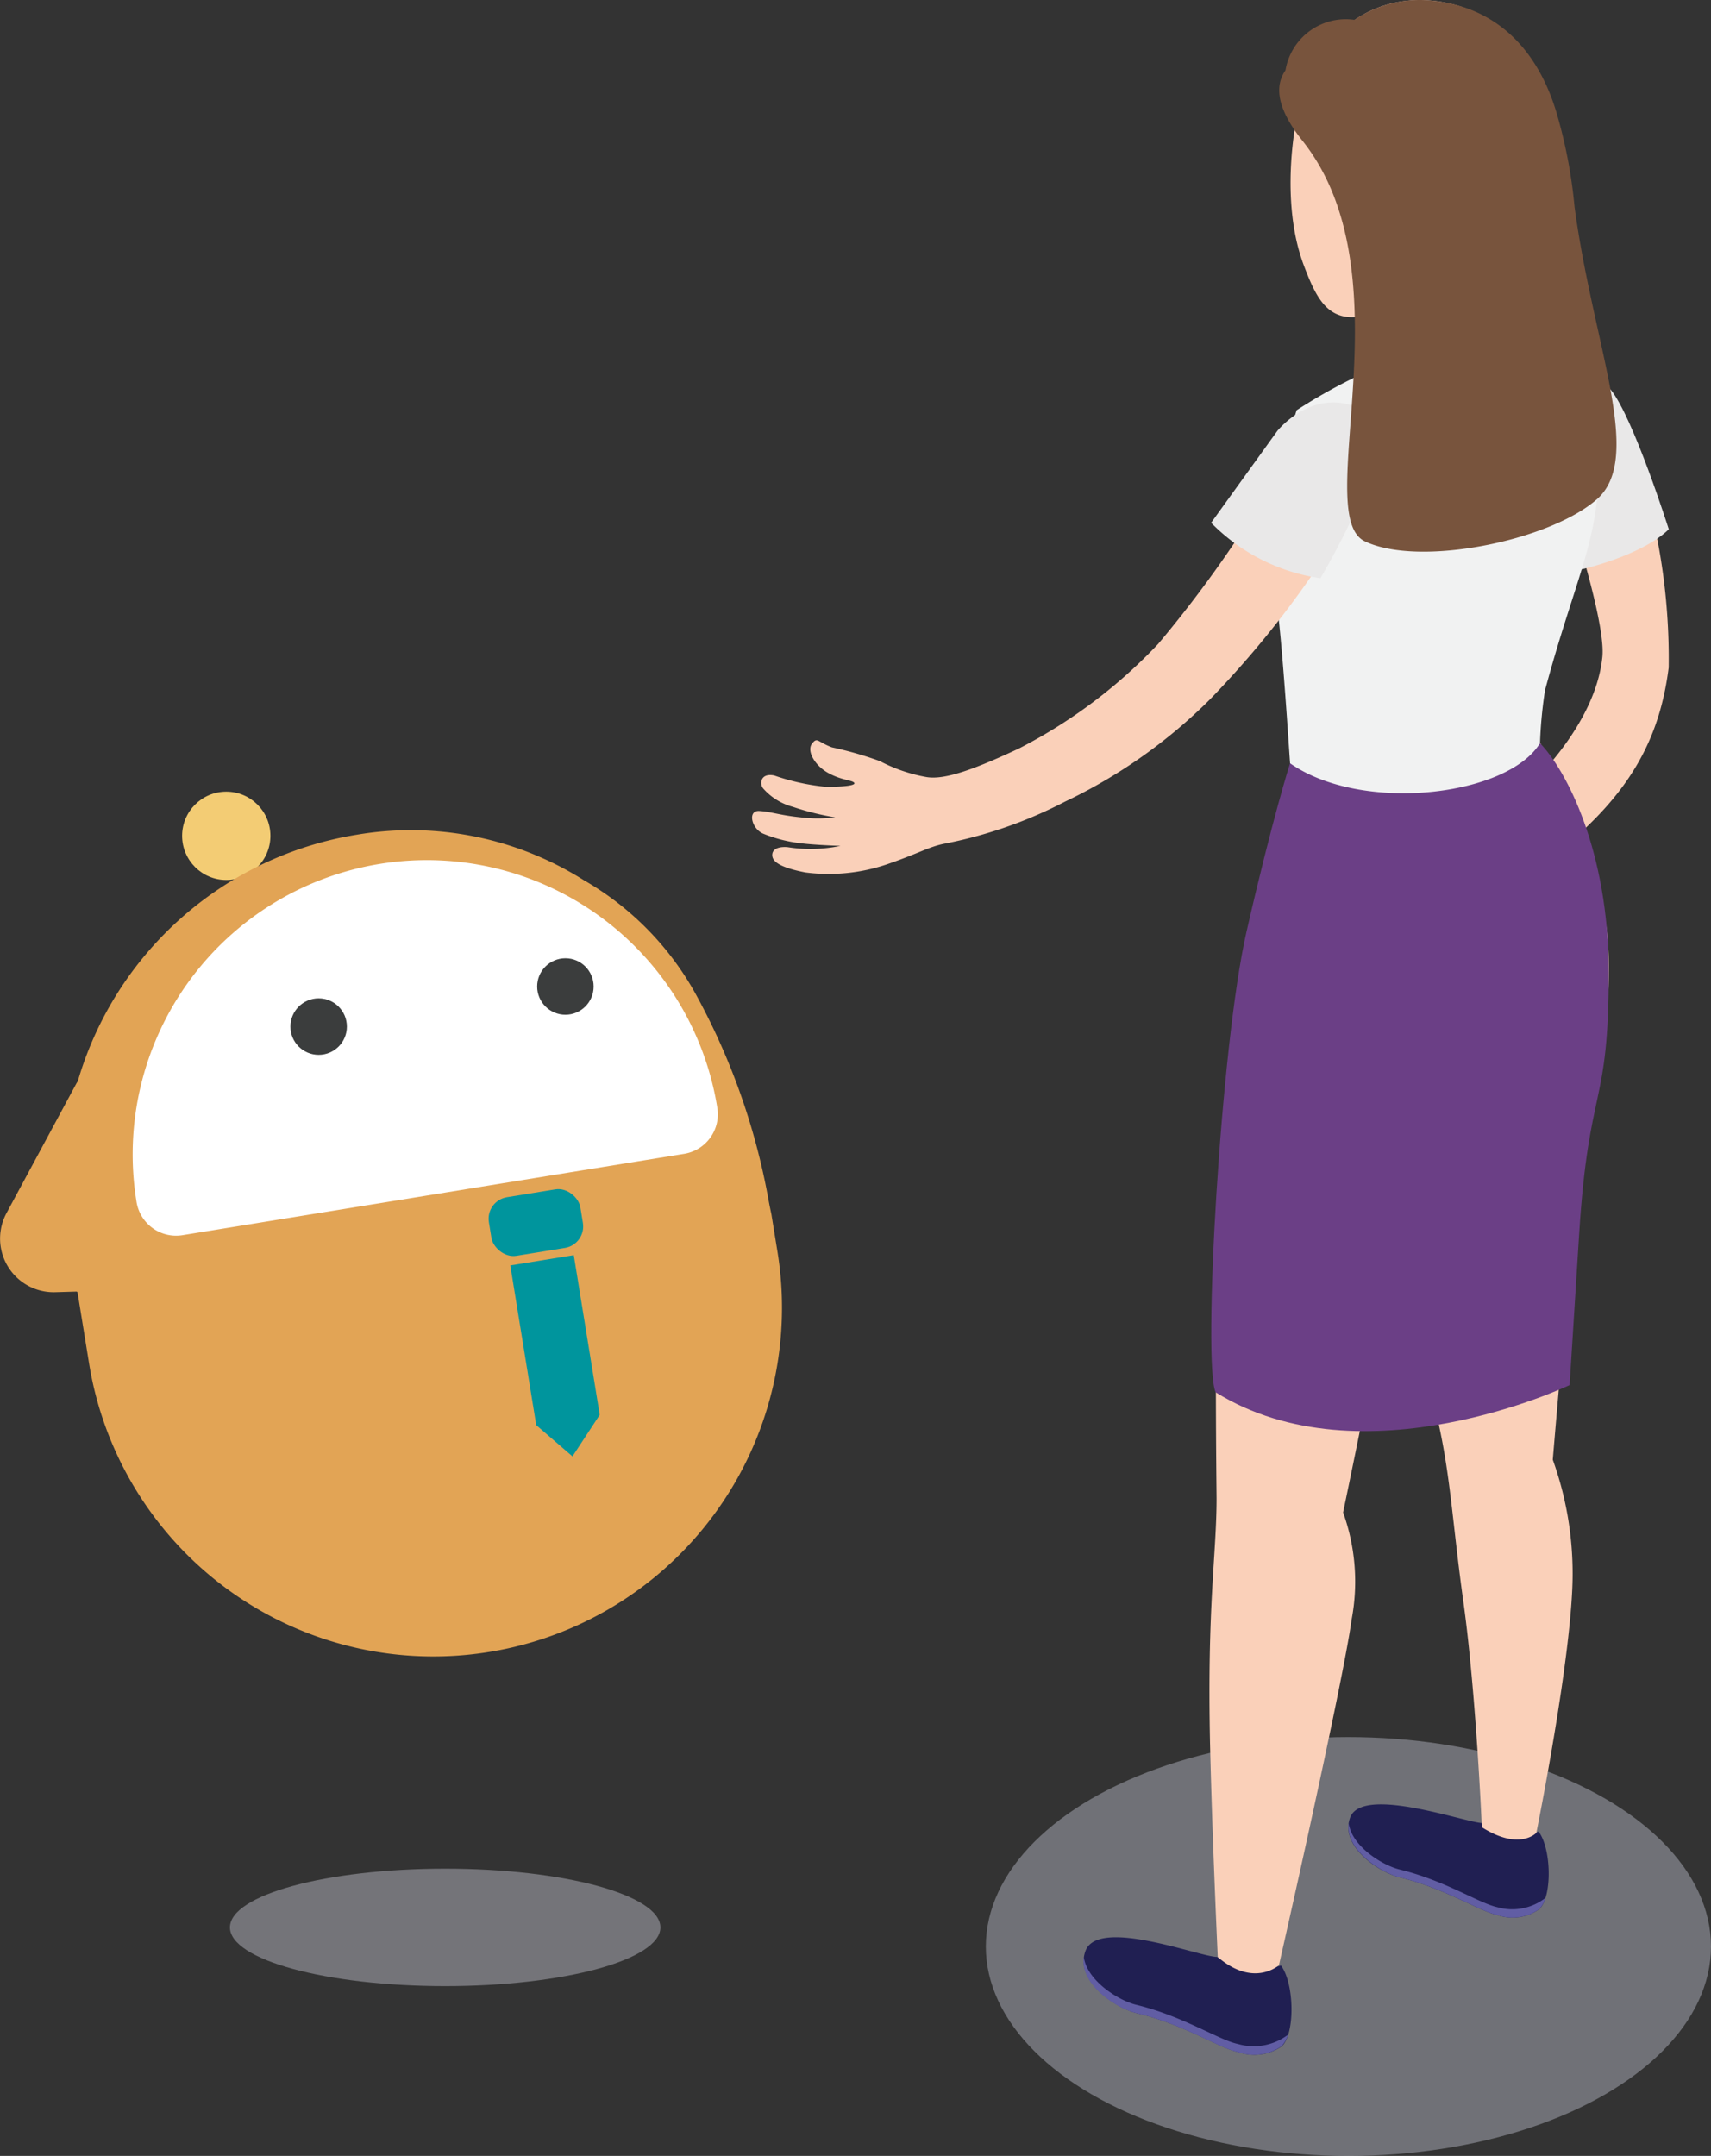 <svg xmlns="http://www.w3.org/2000/svg" width="105.505" height="132.889" viewBox="0 0 105.505 132.889">
  <rect x="0" y="0" width="105.505" height="132.889" fill="#333333" stroke="none"/>
  <g id="グループ_404" data-name="グループ 404" transform="translate(-1278 -3011.34)">
    <g id="グループ_399" data-name="グループ 399" transform="translate(1324.373 3011.34)">
      <ellipse id="楕円形_24" data-name="楕円形 24" cx="22.358" cy="12.909" rx="22.358" ry="12.909" transform="translate(14.416 107.072)" fill="#cacddc" opacity="0.4" style="isolation: isolate"/>
      <path id="パス_9880" data-name="パス 9880" d="M1323.071,853.5c1.97.561,3.074,2.719,4.787,7.339a38.715,38.715,0,0,1,2.061,13.028c-.553,4.356-2.355,7.746-6.712,11.271l-2.078-3.813s4.265-3.764,4.7-8.117c.245-2.447-2.622-10.683-2.622-10.911S1323.071,853.5,1323.071,853.5Z" transform="translate(-1273.396 -832.718)" fill="#fad0b9"/>
      <path id="パス_9881" data-name="パス 9881" d="M1325.514,883.385a4.793,4.793,0,0,1-3.943-.533c-1.062,0-7.322-2.454-8.111-.375-.687,1.823,1.826,3.519,3.154,3.841,2.958.7,5.086,2.159,6.267,2.4a2.96,2.96,0,0,0,2.7-.371C1326.4,887.52,1326.33,884.468,1325.514,883.385Z" transform="translate(-1292.897 -762.23)" fill="#201f52"/>
      <path id="パス_9882" data-name="パス 9882" d="M1322.871,887.356c-1.185-.245-3.34-1.7-6.267-2.415-1.115-.266-3.056-1.5-3.242-2.955-.266,1.675,1.97,3.161,3.242,3.466,2.955.7,5.082,2.159,6.267,2.4a2.95,2.95,0,0,0,2.7-.371,1.9,1.9,0,0,0,.386-.7A3.508,3.508,0,0,1,1322.871,887.356Z" transform="translate(-1292.905 -761.365)" fill="#615da4"/>
      <path id="パス_9883" data-name="パス 9883" d="M1329.731,880.981a3.756,3.756,0,0,1-3.438-.522c-.985,0-7.42-2.348-8.18-.347-.659,1.756,1.756,3.372,3.036,3.687,2.817.68,4.928,2.089,6.031,2.324a2.854,2.854,0,0,0,2.6-.365C1330.59,884.96,1330.52,882.026,1329.731,880.981Z" transform="translate(-1281.231 -768.084)" fill="#201f52"/>
      <path id="パス_9884" data-name="パス 9884" d="M1327.176,884.814c-1.132-.245-3.214-1.644-6.032-2.324-1.072-.266-2.954-1.447-3.123-2.856-.246,1.616,1.969,3.053,3.123,3.34,2.818.68,4.928,2.089,6.032,2.324a2.854,2.854,0,0,0,2.6-.365,1.619,1.619,0,0,0,.364-.68A3.342,3.342,0,0,1,1327.176,884.814Z" transform="translate(-1281.228 -767.259)" fill="#615da4"/>
      <path id="パス_9885" data-name="パス 9885" d="M1337.949,911.851a20.733,20.733,0,0,0-1.223-7.045s.809-9.645,1.43-15.982c.908-9.344,2.345-10.269,1.969-15.943-.374-5.264-3.367-8.671-4.146-12.239l-15.246,1.2s-1.329,4.325-3.046,12.936-1.83,18.852-1.693,32.409c0,3.5-.592,6.533-.4,15.246.14,5.853.473,13.028.473,13.028,2.229,1.91,3.775.5,3.775.5s3.943-17.342,4.483-21.323a12.569,12.569,0,0,0-.529-6.582s1.142-5.45,1.97-9.737c.985-5.233,3.6-16.526,3.6-16.526s-.442,17.353.316,20.774.886,6.393,1.538,11.044c.778,5.619,1.132,13.848,1.132,13.848,2.328,1.476,3.361.344,3.361.344S1337.949,916.768,1337.949,911.851Z" transform="translate(-1287.35 -814.83)" fill="#fad0b9"/>
      <path id="パス_9886" data-name="パス 9886" d="M1335.862,860.642c1.6,1.637,4.238,6.61,4.238,14.139,0,8.475-1.231,6.761-1.823,16.094l-.589,9.33s-12.744,6.081-21.828.445c-.809-1.767.305-21.394,1.9-28.372s2.688-10.4,2.688-10.4S1332.167,865.047,1335.862,860.642Z" transform="translate(-1287.274 -814.83)" fill="#6b3f86"/>
      <path id="パス_9887" data-name="パス 9887" d="M1332.555,868.259c-3.252-.2-3.568.347-3.823-.806-.088-.413-.277-3.273-.277-3.273a9.994,9.994,0,0,0,.82-1.2,8.244,8.244,0,0,0,3.94-6.2,8.348,8.348,0,0,0-7.431-9.165c-4.3-.442-7.479,2.583-8.324,6.74-.456,2.05-.929,6.239.354,9.6.718,1.9,1.388,3.231,3.1,3.161a10.27,10.27,0,0,0,1.7-.294,15.828,15.828,0,0,1,.1,2.373c0,.838.1,1.251-1.535,2.257s2.46,3.056,5.131,2.86,5.667-1.815,6.494-3.54C1333.708,868.841,1334.083,868.35,1332.555,868.259Z" transform="translate(-1283.778 -847.567)" fill="#fad0b9"/>
      <path id="パス_9888" data-name="パス 9888" d="M1322.814,865.627s3.676-.827,5.359-2.464c0,0-2.187-6.9-3.586-8.612s-2.758,9.351-2.758,9.351Z" transform="translate(-1271.643 -830.537)" fill="#e9e8e8"/>
      <path id="パス_9889" data-name="パス 9889" d="M1329.921,853.5c.6.747.67,1.682-1.647,2.274a7.327,7.327,0,0,1-5.075-.393,34.141,34.141,0,0,0-5.244,2.776c-1.969,6.505-.381,7.343-1.209,12,.322,2.345.708,8.394.806,9.764,4.427,3.095,13.4,2.04,15.411-1.241a27.431,27.431,0,0,1,.309-3.263c2.106-7.823,3.754-9.852,3.172-15.765-.337-3.372-.6-5.064-2.394-5.972A15.84,15.84,0,0,0,1329.921,853.5Z" transform="translate(-1284.375 -832.872)" fill="#f1f2f2"/>
      <path id="パス_9890" data-name="パス 9890" d="M1312.438,874.768a22.225,22.225,0,0,1,2.955.848,9.874,9.874,0,0,0,2.888.985c1.083.168,2.779-.4,5.706-1.773a31.611,31.611,0,0,0,8.573-6.445,74.333,74.333,0,0,0,7.486-10.69c1.272-2.317,2.878-2.9,4.28-2.446,1.675.554,1.882,2.218,0,5.331a59.722,59.722,0,0,1-8.573,11.226,32.2,32.2,0,0,1-8.937,6.305,27.5,27.5,0,0,1-7.521,2.611c-.915.2-1.535.582-3.231,1.174a11.189,11.189,0,0,1-5.271.582c-1.469-.288-1.97-.624-2.029-.988s.235-.62.925-.571a9.025,9.025,0,0,0,3.273-.077s-1.517-.049-2.415-.158a8.732,8.732,0,0,1-2.344-.592c-.722-.3-.989-1.437-.256-1.4s1.22.256,2.562.392a8.624,8.624,0,0,0,2.128,0,16.313,16.313,0,0,1-2.611-.648,3.72,3.72,0,0,1-1.823-1.125c-.249-.284-.179-.985.68-.806a13.758,13.758,0,0,0,3.193.7c1.093,0,1.871-.088,1.731-.256s-.789-.147-1.616-.61-1.318-1.36-.985-1.794S1311.541,874.432,1312.438,874.768Z" transform="translate(-1307.51 -828.701)" fill="#fad0b9"/>
      <path id="パス_9891" data-name="パス 9891" d="M1322.327,865.485a11.821,11.821,0,0,1-6.74-3.417l4.079-5.657s2.3-2.9,5.331-1.262c0,0,2.289.245,0,5.036A46.784,46.784,0,0,1,1322.327,865.485Z" transform="translate(-1287.279 -829.844)" fill="#e9e8e8"/>
      <path id="パス_9892" data-name="パス 9892" d="M1317.17,851.906a3.769,3.769,0,0,1,4.255-3.112,7.2,7.2,0,0,1,4.851-1.174c3.87.4,6.4,2.958,7.578,6.8a30.606,30.606,0,0,1,1.142,5.912c1.16,8.622,4.3,15.46,1.367,18.022s-10.945,4.188-14.3,2.583,2.758-16.466-3.872-24.723C1316.638,854.251,1316.49,852.881,1317.17,851.906Z" transform="translate(-1284.277 -847.571)" fill="#78543d"/>
    </g>
    <g id="グループ_400" data-name="グループ 400" transform="translate(1278 3060.137)">
      <g id="レイヤー_1" data-name="レイヤー 1" transform="translate(14.179 66.386)">
        <ellipse id="楕円形_28" data-name="楕円形 28" cx="13.272" cy="3.62" rx="13.272" ry="3.62" fill="#d4d5e2" opacity="0.4" style="isolation: isolate"/>
      </g>
      <g id="レイヤー_2" data-name="レイヤー 2">
        <circle id="楕円形_29" data-name="楕円形 29" cx="2.722" cy="2.722" r="2.722" transform="translate(11.23)" fill="#f3cc74"/>
        <path id="パス_9910" data-name="パス 9910" d="M801.791,347.23a41.662,41.662,0,0,0-4.492-12.66,18.253,18.253,0,0,0-6.89-7,19.984,19.984,0,0,0-14.009-2.8,21.5,21.5,0,0,0-17.192,15.193c-.029.047-.061.09-.088.14l-4.308,7.99a3.306,3.306,0,0,0,3.006,4.874l1.3-.038a.075.075,0,0,1,.076.062l.71,4.373a21.5,21.5,0,0,0,24.671,17.778h0a21.5,21.5,0,0,0,17.777-24.671l-.373-2.3v0C801.916,347.872,801.85,347.565,801.791,347.23Z" transform="translate(-754.411 -322.114)" fill="#e2a455"/>
        <path id="長方形_143" data-name="長方形 143" d="M18.142,0h0A18.142,18.142,0,0,1,36.283,18.142v.034a2.47,2.47,0,0,1-2.47,2.47H2.47A2.47,2.47,0,0,1,0,18.175v-.034A18.142,18.142,0,0,1,18.142,0Z" transform="matrix(0.987, -0.16, 0.16, 0.987, 5.512, 7.356)" fill="#fff"/>
        <g id="グループ_202" data-name="グループ 202" transform="translate(17.908 10.269)">
          <circle id="楕円形_30" data-name="楕円形 30" cx="1.741" cy="1.741" r="1.741" transform="translate(0 2.471)" fill="#3b3d3d"/>
          <circle id="楕円形_31" data-name="楕円形 31" cx="1.741" cy="1.741" r="1.741" transform="translate(15.215)" fill="#3b3d3d"/>
        </g>
        <g id="グループ_204" data-name="グループ 204" transform="translate(29.931 24.298)">
          <rect id="長方形_144" data-name="長方形 144" width="5.716" height="3.658" rx="1.343" transform="matrix(0.987, -0.16, 0.16, 0.987, 0, 0.916)" fill="#00959d"/>
          <g id="グループ_203" data-name="グループ 203" transform="translate(1.535 4.27)">
            <path id="パス_9911" data-name="パス 9911" d="M795.894,359.658l1.6,9.844,2.234,1.925,1.68-2.56-1.6-9.844Z" transform="translate(-795.894 -359.022)" fill="#00959d"/>
          </g>
        </g>
      </g>
    </g>
  </g>
</svg>
